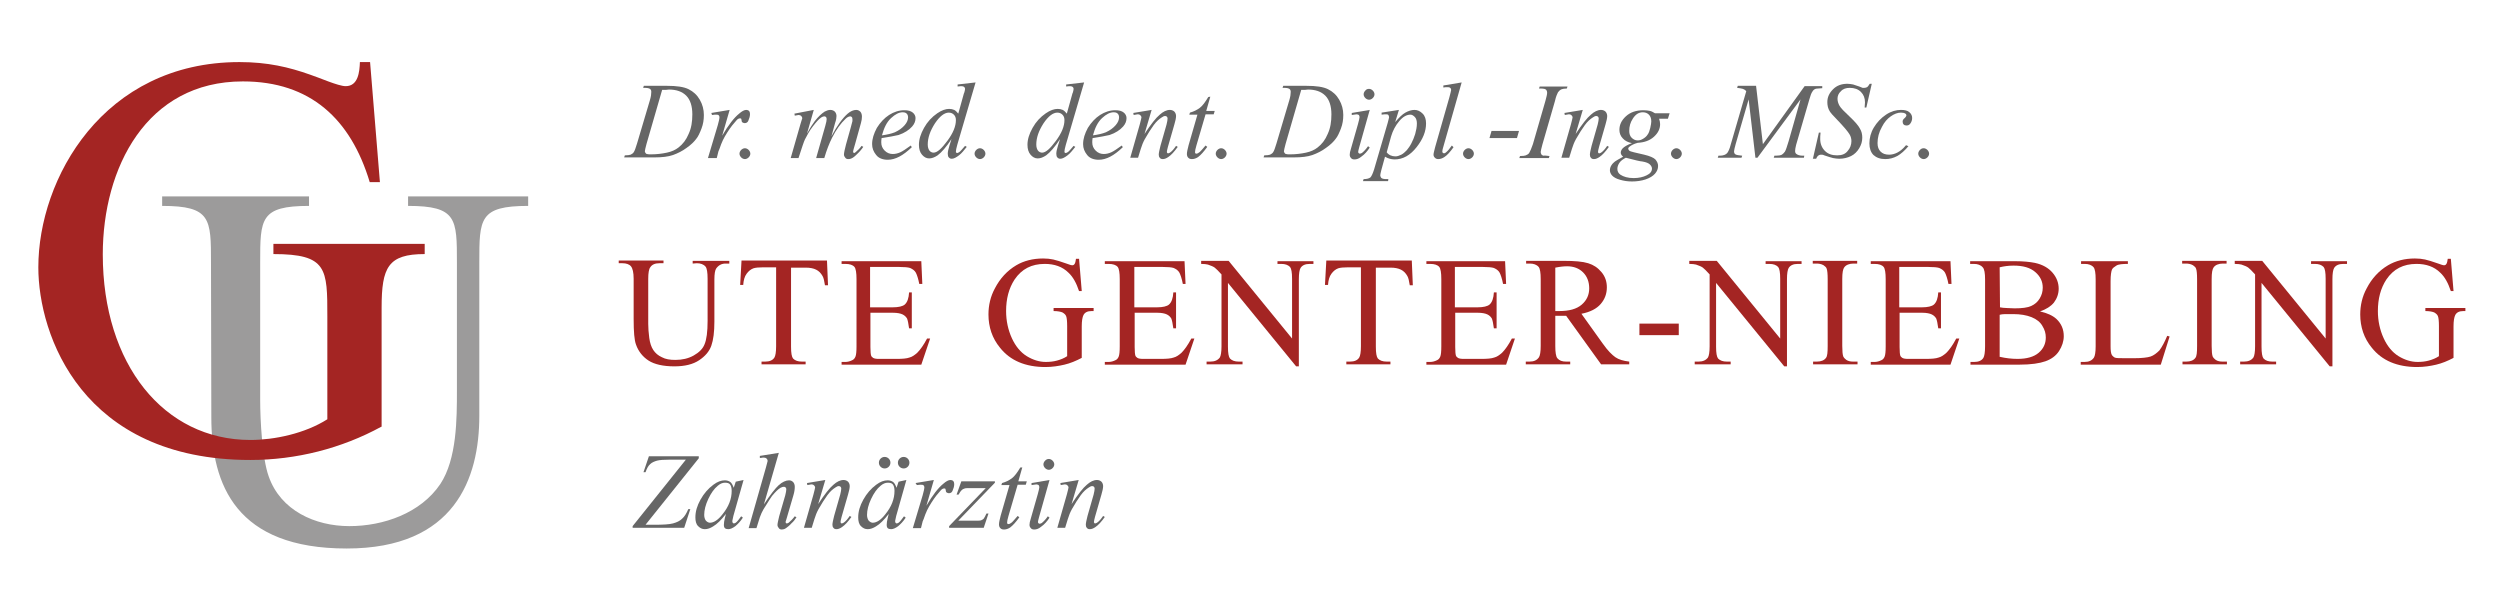 <?xml version="1.0" encoding="utf-8"?>
<svg xmlns="http://www.w3.org/2000/svg" id="Ebene_1" style="enable-background:new 0 0 737 180;" version="1.1" viewBox="0 0 737 180" x="0px" y="0px">
<style type="text/css">
	.st0{fill:#9C9B9B;}
	.st1{fill:#A42523;}
	.st2{fill:#666666;}
</style>
<g>
	<path class="st0" d="M62.2,77.4c0-12.9,0-16.7-14.4-16.7v-2.8h43.3v2.8c-14.4,0-14.4,3.8-14.4,16.7v40.5c0,6,0.6,17.2,2.5,22.5&#xA;		c3.5,10.1,13.7,14.7,23.8,14.7c10,0,21-3.8,26.8-12.4c4.9-7.4,4.9-19.3,4.9-27.6V77.4c0-12.9,0-16.7-14.4-16.7v-2.8h35.4v2.8&#xA;		c-14.4,0-14.4,3.8-14.4,16.7v45.2c0,18.4-7.2,39.1-39.1,39.1c-32.5,0-39.9-18.6-39.9-38.7L62.2,77.4L62.2,77.4z"/>
</g>
<g>
	<path class="st1" d="M112.4,125.8c-11.7,6.4-25.1,9.8-38.6,9.8c-49.6,0-62.5-36.8-62.5-56.8c0-26.1,19.1-60.5,59.3-60.5&#xA;		c8.3,0,14.6,1.5,20.8,3.7c2.5,0.8,8.3,3.4,10.5,3.4c3.7,0,4.1-4.2,4.2-7.1h3l2.9,35.4h-3C103.4,35.1,91.5,24,71.6,24&#xA;		c-28.5,0-41.3,25.6-41.3,51c0,32.4,18,54.7,43.5,54.7c7.1,0,16.1-1.9,22.7-6.1V93.4c0-14.2,0-18.5-15.9-18.5v-3h44.6v3&#xA;		c-10.8,0-12.7,3.9-12.7,15.8v35.1H112.4z"/>
</g>
<g>
	<path class="st1" d="M204.2,77.7v-0.8H215v0.8h-1.1c-1.2,0-2.1,0.5-2.8,1.5c-0.3,0.5-0.5,1.5-0.5,3.2v12.4c0,3.1-0.3,5.4-0.9,7.1&#xA;		c-0.6,1.7-1.8,3.1-3.6,4.3c-1.8,1.2-4.2,1.8-7.3,1.8c-3.3,0-5.9-0.6-7.6-1.7s-3-2.7-3.7-4.7c-0.5-1.3-0.7-3.8-0.7-7.5V82.2&#xA;		c0-1.9-0.3-3.1-0.8-3.7c-0.5-0.6-1.4-0.9-2.5-0.9h-1.1v-0.8h13.2v0.8h-1.2c-1.3,0-2.2,0.4-2.7,1.2c-0.4,0.5-0.6,1.7-0.6,3.4v13.3&#xA;		c0,1.2,0.1,2.5,0.3,4.1c0.2,1.5,0.6,2.7,1.2,3.6c0.6,0.9,1.4,1.6,2.5,2.1c1.1,0.6,2.4,0.8,4,0.8c2,0,3.8-0.4,5.4-1.3&#xA;		c1.6-0.9,2.7-2,3.2-3.3c0.6-1.4,0.9-3.7,0.9-6.9V82.2c0-1.9-0.2-3.1-0.6-3.6c-0.6-0.7-1.5-1-2.6-1L204.2,77.7L204.2,77.7z"/>
	<path class="st1" d="M243.8,76.9l0.3,7.2h-0.9c-0.2-1.3-0.4-2.2-0.7-2.7c-0.5-0.9-1.1-1.5-1.9-1.9c-0.8-0.4-1.8-0.6-3.1-0.6h-4.3&#xA;		v23.3c0,1.9,0.2,3,0.6,3.5c0.6,0.6,1.4,0.9,2.6,0.9h1.1v0.8h-13v-0.8h1.1c1.3,0,2.2-0.4,2.7-1.2c0.3-0.5,0.5-1.6,0.5-3.3V78.8h-3.7&#xA;		c-1.4,0-2.4,0.1-3,0.3c-0.8,0.3-1.4,0.8-2,1.6s-0.9,1.9-1,3.3h-0.9l0.4-7.2h25.2V76.9z"/>
	<path class="st1" d="M256.5,78.5v12.1h6.7c1.7,0,2.9-0.3,3.5-0.8c0.8-0.7,1.2-1.9,1.3-3.6h0.8v10.6H268c-0.2-1.5-0.4-2.4-0.6-2.9&#xA;		c-0.3-0.5-0.7-0.9-1.3-1.2c-0.6-0.3-1.6-0.5-2.8-0.5h-6.7v10.1c0,1.4,0.1,2.2,0.2,2.5s0.3,0.5,0.6,0.7c0.3,0.2,0.9,0.3,1.7,0.3h5.2&#xA;		c1.7,0,3-0.1,3.8-0.4c0.8-0.2,1.5-0.7,2.3-1.4c0.9-0.9,1.9-2.3,2.9-4.2h0.9l-2.6,7.7h-23.5v-0.8h1.1c0.7,0,1.4-0.2,2-0.5&#xA;		c0.5-0.2,0.8-0.6,1-1.1s0.3-1.5,0.3-3V82.3c0-1.9-0.2-3.1-0.6-3.6c-0.5-0.6-1.4-0.9-2.7-0.9h-1.1V77h23.5l0.3,6.7H271&#xA;		c-0.3-1.6-0.7-2.7-1-3.3c-0.3-0.6-1-1.1-1.7-1.4c-0.6-0.2-1.7-0.3-3.2-0.3h-8.6V78.5z"/>
	<path class="st1" d="M318.1,76.2l0.8,9.6h-0.8c-0.8-2.4-1.8-4.2-3.1-5.4c-1.8-1.8-4.2-2.6-7-2.6c-3.9,0-6.8,1.5-8.9,4.6&#xA;		c-1.7,2.6-2.5,5.7-2.5,9.3c0,2.9,0.6,5.6,1.7,8s2.6,4.2,4.4,5.3c1.8,1.1,3.7,1.7,5.6,1.7c1.1,0,2.2-0.1,3.3-0.4s2.1-0.7,3-1.3v-8.8&#xA;		c0-1.5-0.1-2.5-0.3-3c-0.2-0.5-0.6-0.8-1.1-1.1c-0.5-0.2-1.3-0.4-2.6-0.4v-0.9h11.8v0.9h-0.6c-1.2,0-2,0.4-2.4,1.2&#xA;		c-0.3,0.6-0.5,1.7-0.5,3.3v9.3c-1.7,0.9-3.4,1.6-5.1,2s-3.6,0.7-5.6,0.7c-5.9,0-10.4-1.9-13.4-5.7c-2.3-2.8-3.4-6.1-3.4-9.8&#xA;		c0-2.7,0.6-5.3,1.9-7.7c1.5-2.9,3.6-5.2,6.3-6.8c2.2-1.3,4.9-2,7.9-2c1.1,0,2.1,0.1,3,0.3s2.2,0.6,3.9,1.2c0.8,0.3,1.4,0.5,1.7,0.5&#xA;		c0.3,0,0.5-0.1,0.7-0.4c0.2-0.3,0.3-0.8,0.4-1.5h0.9V76.2z"/>
	<path class="st1" d="M334.4,78.5v12.1h6.7c1.7,0,2.9-0.3,3.5-0.8c0.8-0.7,1.2-1.9,1.3-3.6h0.8v10.6h-0.8c-0.2-1.5-0.4-2.4-0.6-2.9&#xA;		c-0.3-0.5-0.7-0.9-1.3-1.2c-0.6-0.3-1.6-0.5-2.8-0.5h-6.7v10.1c0,1.4,0.1,2.2,0.2,2.5s0.3,0.5,0.6,0.7c0.3,0.2,0.9,0.3,1.7,0.3h5.2&#xA;		c1.7,0,3-0.1,3.8-0.4c0.8-0.2,1.5-0.7,2.3-1.4c0.9-0.9,1.9-2.3,2.9-4.2h0.9l-2.6,7.7h-23.8v-0.8h1.1c0.7,0,1.4-0.2,2-0.5&#xA;		c0.5-0.2,0.8-0.6,1-1.1s0.3-1.5,0.3-3V82.3c0-1.9-0.2-3.1-0.6-3.6c-0.5-0.6-1.4-0.9-2.7-0.9h-1.1V77h23.5l0.3,6.7h-0.8&#xA;		c-0.3-1.6-0.7-2.7-1-3.3s-1-1.1-1.7-1.4c-0.6-0.2-1.7-0.3-3.2-0.3h-8.4V78.5z"/>
	<path class="st1" d="M353.9,76.9h8.3l18.7,22.9V82.2c0-1.9-0.2-3-0.6-3.5c-0.6-0.6-1.4-0.9-2.6-0.9h-1.1V77h10.6v0.8h-1.1&#xA;		c-1.3,0-2.2,0.4-2.7,1.2c-0.3,0.5-0.5,1.6-0.5,3.3V108h-0.8L362,83.4v18.8c0,1.9,0.2,3,0.6,3.5c0.6,0.6,1.4,0.9,2.6,0.9h1.1v0.8&#xA;		h-10.6v-0.8h1.1c1.3,0,2.2-0.4,2.8-1.2c0.3-0.5,0.5-1.6,0.5-3.3V80.9c-0.9-1-1.6-1.7-2-2s-1.1-0.6-2-0.9c-0.4-0.1-1.1-0.2-2-0.2&#xA;		v-0.9H353.9z"/>
	<path class="st1" d="M416.2,76.9l0.3,7.2h-0.9c-0.2-1.3-0.4-2.2-0.7-2.7c-0.5-0.9-1.1-1.5-1.9-1.9s-1.8-0.6-3.1-0.6h-4.3v23.3&#xA;		c0,1.9,0.2,3,0.6,3.5c0.6,0.6,1.4,0.9,2.6,0.9h1.1v0.8h-13v-0.8h1.1c1.3,0,2.2-0.4,2.7-1.2c0.3-0.5,0.5-1.6,0.5-3.3V78.8h-3.7&#xA;		c-1.4,0-2.4,0.1-3,0.3c-0.8,0.3-1.4,0.8-2,1.6s-0.9,1.9-1,3.3h-0.9l0.4-7.2h25.2V76.9z"/>
	<path class="st1" d="M428.9,78.5v12.1h6.7c1.7,0,2.9-0.3,3.5-0.8c0.8-0.7,1.2-1.9,1.3-3.6h0.8v10.6h-0.8c-0.2-1.5-0.4-2.4-0.6-2.9&#xA;		c-0.3-0.5-0.7-0.9-1.3-1.2c-0.6-0.3-1.6-0.5-2.8-0.5H429v10.1c0,1.4,0.1,2.2,0.2,2.5s0.3,0.5,0.6,0.7c0.3,0.2,0.9,0.3,1.7,0.3h5.2&#xA;		c1.7,0,3-0.1,3.8-0.4c0.8-0.2,1.5-0.7,2.3-1.4c0.9-0.9,1.9-2.3,2.9-4.2h0.9l-2.6,7.7h-23.5v-0.8h1.1c0.7,0,1.4-0.2,2-0.5&#xA;		c0.5-0.2,0.8-0.6,1-1.1s0.3-1.5,0.3-3V82.3c0-1.9-0.2-3.1-0.6-3.6c-0.5-0.6-1.4-0.9-2.7-0.9h-1.1V77h23.2l0.3,6.7h-0.9&#xA;		c-0.3-1.6-0.7-2.7-1-3.3s-1-1.1-1.7-1.4c-0.6-0.2-1.7-0.3-3.2-0.3h-8.3V78.5z"/>
	<path class="st1" d="M480.2,107.4H472l-10.3-14.3c-0.8,0-1.4,0-1.9,0c-0.2,0-0.4,0-0.6,0s-0.5,0-0.7,0v8.9c0,1.9,0.2,3.1,0.6,3.6&#xA;		c0.6,0.7,1.4,1,2.6,1h1.2v0.8h-13.1v-0.8h1.1c1.3,0,2.2-0.4,2.8-1.3c0.3-0.5,0.5-1.6,0.5-3.3V82.3c0-1.9-0.2-3.1-0.6-3.6&#xA;		c-0.6-0.7-1.5-1-2.6-1h-1.1v-0.8H461c3.2,0,5.6,0.2,7.2,0.7s2.8,1.3,3.9,2.6s1.6,2.8,1.6,4.5c0,1.9-0.6,3.5-1.8,4.9&#xA;		c-1.2,1.4-3.1,2.4-5.7,2.9l6.3,8.8c1.4,2,2.7,3.3,3.7,4s2.4,1.1,4.1,1.3v0.8H480.2z M458.5,91.7c0.3,0,0.5,0,0.7,0s0.4,0,0.5,0&#xA;		c2.9,0,5.1-0.6,6.6-1.9s2.2-2.9,2.2-4.8s-0.6-3.5-1.8-4.7c-1.2-1.2-2.8-1.8-4.7-1.8c-0.9,0-2,0.1-3.5,0.4L458.5,91.7L458.5,91.7z"/>
	<path class="st1" d="M483.3,95.4h11.6v3.4h-11.6V95.4z"/>
	<path class="st1" d="M497.8,76.9h8.3l18.7,22.9V82.2c0-1.9-0.2-3-0.6-3.5c-0.6-0.6-1.4-0.9-2.6-0.9h-1.1V77h10.6v0.8H530&#xA;		c-1.3,0-2.2,0.4-2.7,1.2c-0.3,0.5-0.5,1.6-0.5,3.3V108H526l-20.1-24.6v18.8c0,1.9,0.2,3,0.6,3.5c0.6,0.6,1.4,0.9,2.6,0.9h1.1v0.8&#xA;		h-10.6v-0.8h1.1c1.3,0,2.2-0.4,2.8-1.2c0.3-0.5,0.5-1.6,0.5-3.3V80.9c-0.9-1-1.6-1.7-2-2s-1.1-0.6-2-0.9c-0.4-0.1-1.1-0.2-2-0.2&#xA;		v-0.9H497.8z"/>
	<path class="st1" d="M547.6,106.6v0.8h-13.1v-0.8h1.1c1.3,0,2.2-0.4,2.7-1.1c0.4-0.5,0.5-1.6,0.5-3.5V82.3c0-1.5-0.1-2.6-0.3-3.1&#xA;		c-0.1-0.4-0.5-0.7-0.9-1c-0.7-0.4-1.4-0.5-2.1-0.5h-1.1v-0.8h13.1v0.8h-1.1c-1.2,0-2.2,0.4-2.7,1.1c-0.4,0.5-0.6,1.6-0.6,3.5V102&#xA;		c0,1.5,0.1,2.6,0.3,3.1c0.2,0.4,0.5,0.7,0.9,1c0.6,0.4,1.3,0.5,2,0.5H547.6z"/>
	<path class="st1" d="M559.9,78.5v12.1h6.7c1.7,0,2.9-0.3,3.5-0.8c0.8-0.7,1.2-1.9,1.3-3.6h0.8v10.6h-0.8c-0.2-1.5-0.4-2.4-0.6-2.9&#xA;		c-0.3-0.5-0.7-0.9-1.3-1.2c-0.6-0.3-1.6-0.5-2.8-0.5H560v10.1c0,1.4,0.1,2.2,0.2,2.5c0.1,0.3,0.3,0.5,0.6,0.7s0.9,0.3,1.7,0.3h5.2&#xA;		c1.7,0,3-0.1,3.8-0.4c0.8-0.2,1.5-0.7,2.3-1.4c0.9-0.9,1.9-2.3,2.9-4.2h0.9l-2.6,7.7h-23.5v-0.8h1.1c0.7,0,1.4-0.2,2-0.5&#xA;		c0.5-0.2,0.8-0.6,1-1.1s0.3-1.5,0.3-3V82.3c0-1.9-0.2-3.1-0.6-3.6c-0.5-0.6-1.4-0.9-2.7-0.9h-1.1V77H575l0.3,6.7h-0.9&#xA;		c-0.3-1.6-0.7-2.7-1-3.3s-1-1.1-1.7-1.4c-0.6-0.2-1.7-0.3-3.2-0.3h-8.6V78.5z"/>
	<path class="st1" d="M601.4,91.8c2.1,0.5,3.7,1.2,4.8,2.2c1.5,1.4,2.2,3.1,2.2,5.1c0,1.5-0.5,3-1.4,4.4s-2.3,2.4-4,3s-4.2,1-7.7,1&#xA;		h-14.4v-0.8h1.1c1.3,0,2.2-0.4,2.7-1.2c0.3-0.5,0.5-1.6,0.5-3.4V82.4c0-1.9-0.2-3.1-0.7-3.6c-0.6-0.7-1.5-1-2.6-1h-1.1V77H594&#xA;		c2.5,0,4.4,0.2,5.9,0.5c2.3,0.5,4,1.5,5.2,2.9s1.8,3,1.8,4.7c0,1.5-0.5,2.9-1.4,4.1C604.6,90.3,603.2,91.2,601.4,91.8z M589.6,90.6&#xA;		c0.6,0.1,1.2,0.2,1.9,0.2s1.5,0.1,2.4,0.1c2.2,0,3.8-0.2,4.9-0.7s1.9-1.2,2.5-2.2s0.9-2,0.9-3.2c0-1.8-0.7-3.3-2.2-4.6&#xA;		s-3.6-1.9-6.4-1.9c-1.5,0-2.9,0.2-4.1,0.5L589.6,90.6L589.6,90.6z M589.6,105.2c1.7,0.4,3.5,0.6,5.2,0.6c2.7,0,4.8-0.6,6.2-1.8&#xA;		c1.4-1.2,2.1-2.7,2.1-4.5c0-1.2-0.3-2.3-1-3.4c-0.6-1.1-1.7-2-3.2-2.6s-3.3-0.9-5.4-0.9c-0.9,0-1.7,0-2.4,0s-1.2,0.1-1.6,0.2v12.4&#xA;		H589.6z"/>
	<path class="st1" d="M638.9,99l0.7,0.2l-2.6,8.3h-23.6v-0.8h1.1c1.3,0,2.2-0.4,2.8-1.3c0.3-0.5,0.5-1.6,0.5-3.3V82.4&#xA;		c0-1.9-0.2-3.1-0.6-3.6c-0.6-0.7-1.5-1-2.6-1h-1.1V77h13.8v0.8c-1.6,0-2.8,0.1-3.4,0.5s-1.1,0.7-1.3,1.2s-0.4,1.6-0.4,3.4v19.2&#xA;		c0,1.2,0.1,2.1,0.4,2.6c0.2,0.3,0.5,0.5,0.8,0.7c0.4,0.2,1.5,0.2,3.5,0.2h2.2c2.3,0,4-0.2,4.9-0.5s1.8-1,2.6-1.8&#xA;		C637.4,102.2,638.1,100.9,638.9,99z"/>
	<path class="st1" d="M656.5,106.6v0.8h-13.1v-0.8h1.1c1.3,0,2.2-0.4,2.7-1.1c0.4-0.5,0.5-1.6,0.5-3.5V82.3c0-1.5-0.1-2.6-0.3-3.1&#xA;		c-0.1-0.4-0.5-0.7-0.9-1c-0.7-0.4-1.4-0.5-2.1-0.5h-1.1v-0.8h13.1v0.8h-1.1c-1.2,0-2.2,0.4-2.7,1.1c-0.4,0.5-0.6,1.6-0.6,3.5V102&#xA;		c0,1.5,0.1,2.6,0.3,3.1c0.2,0.4,0.5,0.7,0.9,1c0.6,0.4,1.3,0.5,2,0.5H656.5z"/>
	<path class="st1" d="M658.6,76.9h8.3l18.7,22.9V82.2c0-1.9-0.2-3-0.6-3.5c-0.6-0.6-1.4-0.9-2.6-0.9h-1.1V77h10.6v0.8h-1.1&#xA;		c-1.3,0-2.2,0.4-2.7,1.2c-0.3,0.5-0.5,1.6-0.5,3.3V108h-0.8l-20.1-24.6v18.8c0,1.9,0.2,3,0.6,3.5c0.6,0.6,1.4,0.9,2.6,0.9h1.1v0.8&#xA;		h-10.6v-0.8h1.1c1.3,0,2.2-0.4,2.8-1.2c0.3-0.5,0.5-1.6,0.5-3.3V80.9c-0.9-1-1.6-1.7-2-2s-1.1-0.6-2-0.9c-0.4-0.1-1.1-0.2-2-0.2&#xA;		v-0.9H658.6z"/>
	<path class="st1" d="M722.5,76.2l0.8,9.6h-0.8c-0.8-2.4-1.8-4.2-3.1-5.4c-1.8-1.8-4.2-2.6-7-2.6c-3.9,0-6.8,1.5-8.9,4.6&#xA;		c-1.7,2.6-2.5,5.7-2.5,9.3c0,2.9,0.6,5.6,1.7,8c1.1,2.4,2.6,4.2,4.4,5.3c1.8,1.1,3.7,1.7,5.6,1.7c1.1,0,2.2-0.1,3.3-0.4&#xA;		s2.1-0.7,3-1.3v-8.8c0-1.5-0.1-2.5-0.3-3s-0.6-0.8-1.1-1.1c-0.5-0.2-1.3-0.4-2.6-0.4v-0.9h11.8v0.9h-0.6c-1.2,0-2,0.4-2.4,1.2&#xA;		c-0.3,0.6-0.5,1.7-0.5,3.3v9.3c-1.7,0.9-3.4,1.6-5.1,2s-3.6,0.7-5.6,0.7c-5.9,0-10.4-1.9-13.4-5.7c-2.3-2.8-3.4-6.1-3.4-9.8&#xA;		c0-2.7,0.6-5.3,1.9-7.7c1.5-2.9,3.6-5.2,6.3-6.8c2.2-1.3,4.9-2,7.9-2c1.1,0,2.1,0.1,3,0.3s2.2,0.6,3.9,1.2c0.8,0.3,1.4,0.5,1.7,0.5&#xA;		s0.5-0.1,0.7-0.4c0.2-0.3,0.3-0.8,0.4-1.5h0.9V76.2z"/>
</g>
<g>
	<path class="st2" d="M189.6,25.9l0.2-0.6h6.8c2.9,0,5,0.3,6.4,1s2.5,1.7,3.3,3.1c0.8,1.4,1.2,2.9,1.2,4.5c0,1.4-0.2,2.7-0.7,4&#xA;		s-1,2.4-1.6,3.1c-0.6,0.8-1.5,1.7-2.8,2.6c-1.2,0.9-2.6,1.6-4,2.1s-3.3,0.7-5.4,0.7h-9l0.2-0.6c0.8,0,1.4-0.1,1.7-0.2&#xA;		c0.4-0.2,0.7-0.4,0.9-0.7c0.3-0.4,0.6-1.3,1-2.6l3.8-12.8c0.3-1,0.4-1.8,0.4-2.4c0-0.4-0.1-0.7-0.4-0.9c-0.3-0.2-0.8-0.3-1.6-0.3&#xA;		L189.6,25.9L189.6,25.9z M195.2,26.5l-4.6,15.9c-0.3,1.2-0.5,1.9-0.5,2.2c0,0.2,0.1,0.3,0.2,0.5s0.3,0.3,0.4,0.3&#xA;		c0.3,0.1,0.7,0.1,1.3,0.1c1.6,0,3.2-0.2,4.6-0.5c1.4-0.3,2.5-0.8,3.4-1.5c1.3-1,2.3-2.3,3-4c0.8-1.7,1.1-3.6,1.1-5.8&#xA;		c0-2.4-0.6-4.3-1.8-5.5s-2.9-1.8-5.1-1.8C196.8,26.5,196.1,26.5,195.2,26.5z"/>
	<path class="st2" d="M209.7,33.3l5.4-0.9l-2.2,7.6c1.8-3.1,3.5-5.3,5-6.5c0.8-0.7,1.5-1.1,2.1-1.1c0.3,0,0.6,0.1,0.8,0.3&#xA;		s0.3,0.5,0.3,0.9c0,0.7-0.2,1.3-0.5,2c-0.2,0.5-0.6,0.7-1.1,0.7c-0.2,0-0.4-0.1-0.6-0.2s-0.3-0.4-0.3-0.7c0-0.2-0.1-0.3-0.1-0.4&#xA;		c-0.1-0.1-0.2-0.1-0.3-0.1c-0.2,0-0.3,0-0.5,0.1c-0.3,0.1-0.7,0.6-1.2,1.2c-0.9,1-1.8,2.3-2.8,4c-0.4,0.7-0.8,1.5-1.1,2.3&#xA;		c-0.4,1.2-0.7,1.9-0.8,2.1l-0.5,2h-2.6l2.9-9.7c0.3-1.1,0.5-1.9,0.5-2.4c0-0.2-0.1-0.3-0.2-0.5c-0.2-0.2-0.5-0.2-0.8-0.2&#xA;		c-0.2,0-0.6,0-1.2,0.1L209.7,33.3z"/>
	<path class="st2" d="M219.6,43.7c0.4,0,0.8,0.2,1.1,0.5s0.5,0.7,0.5,1.1s-0.2,0.8-0.5,1.1s-0.7,0.5-1.1,0.5s-0.8-0.2-1.1-0.5&#xA;		s-0.5-0.7-0.5-1.1s0.2-0.8,0.5-1.1C218.8,43.9,219.2,43.7,219.6,43.7z"/>
	<path class="st2" d="M239.9,32.4l-2,7c0.9-1.7,1.7-2.9,2.3-3.7c1-1.3,2-2.2,2.9-2.8c0.6-0.3,1.1-0.5,1.7-0.5c0.5,0,1,0.2,1.3,0.5&#xA;		s0.5,0.8,0.5,1.3s-0.1,1.2-0.4,2l-1.1,4c1.7-3.2,3.3-5.4,4.8-6.7c0.8-0.7,1.7-1.1,2.5-1.1c0.5,0,0.9,0.2,1.2,0.5&#xA;		c0.3,0.3,0.5,0.8,0.5,1.5c0,0.6-0.1,1.2-0.3,1.9l-1.7,6.1c-0.4,1.3-0.6,2.1-0.6,2.2c0,0.1,0,0.3,0.1,0.4c0.1,0.1,0.1,0.1,0.2,0.1&#xA;		s0.3-0.1,0.5-0.3c0.6-0.5,1.2-1.1,1.7-1.8l0.5,0.3c-0.3,0.4-0.7,1-1.4,1.7c-0.7,0.7-1.2,1.2-1.7,1.5s-0.9,0.4-1.3,0.4&#xA;		s-0.7-0.1-0.9-0.4c-0.2-0.2-0.4-0.6-0.4-0.9c0-0.5,0.2-1.5,0.6-3l1.4-5c0.3-1.2,0.5-1.8,0.5-1.9c0-0.2,0-0.4,0-0.6&#xA;		c0-0.3-0.1-0.5-0.2-0.6s-0.3-0.2-0.4-0.2c-0.4,0-0.9,0.2-1.4,0.7c-1.4,1.3-2.8,3.2-4,5.6c-0.8,1.6-1.6,3.6-2.3,6h-2.4l2.7-9.5&#xA;		c0.3-1,0.4-1.7,0.4-2s-0.1-0.5-0.2-0.6c-0.1-0.1-0.3-0.2-0.4-0.2c-0.3,0-0.7,0.1-1.1,0.4c-0.6,0.4-1.4,1.3-2.4,2.6&#xA;		s-1.7,2.6-2.3,3.8c-0.3,0.6-0.9,2.4-1.9,5.5h-2.3l2.9-10.1l0.4-1.3c0.1-0.2,0.1-0.3,0.1-0.4c0-0.2-0.1-0.4-0.3-0.6&#xA;		c-0.2-0.2-0.5-0.3-0.8-0.3c-0.1,0-0.5,0.1-1.1,0.2l-0.1-0.6L239.9,32.4z"/>
	<path class="st2" d="M259.9,40.7c-0.1,0.5-0.1,1-0.1,1.3c0,0.9,0.3,1.7,1,2.4s1.5,1,2.4,1c0.8,0,1.5-0.2,2.2-0.5s1.7-1,3.1-2&#xA;		l0.3,0.5c-2.5,2.4-4.8,3.7-7.1,3.7c-1.5,0-2.7-0.5-3.4-1.4c-0.8-1-1.2-2-1.2-3.2c0-1.6,0.5-3.1,1.4-4.8c1-1.6,2.2-2.9,3.6-3.8&#xA;		c1.4-0.9,2.9-1.4,4.5-1.4c1.1,0,1.9,0.2,2.5,0.7c0.5,0.4,0.8,1,0.8,1.6c0,0.9-0.3,1.7-1,2.5c-0.9,1-2.2,1.9-4,2.5&#xA;		C263.6,40.1,262,40.4,259.9,40.7z M260,39.9c1.5-0.2,2.8-0.5,3.8-0.9c1.3-0.6,2.2-1.3,2.9-2.1s1-1.6,1-2.3c0-0.4-0.1-0.8-0.4-1.1&#xA;		s-0.7-0.4-1.2-0.4c-1.1,0-2.2,0.6-3.4,1.7C261.4,36,260.6,37.7,260,39.9z"/>
	<path class="st2" d="M287.6,24.3l-5.4,18.4c-0.3,1-0.4,1.7-0.4,2c0,0.1,0,0.2,0.1,0.3s0.2,0.1,0.3,0.1c0.1,0,0.3-0.1,0.5-0.2&#xA;		c0.4-0.2,0.9-0.9,1.8-1.9l0.5,0.3c-0.8,1-1.5,1.9-2.3,2.5s-1.5,1-2.1,1c-0.4,0-0.6-0.1-0.9-0.4c-0.2-0.2-0.3-0.6-0.3-1.1&#xA;		c0-0.6,0.2-1.4,0.5-2.4l0.6-1.9c-1.5,2.3-2.9,3.9-4.1,4.8c-0.9,0.6-1.7,0.9-2.5,0.9s-1.5-0.4-2.1-1.1c-0.6-0.7-0.9-1.7-0.9-2.9&#xA;		c0-1.6,0.5-3.2,1.5-5s2.3-3.2,3.9-4.3c1.3-0.9,2.5-1.3,3.5-1.3c0.6,0,1,0.1,1.5,0.3c0.4,0.2,0.8,0.6,1.2,1.1l1.5-5.4&#xA;		c0.1-0.4,0.2-0.7,0.3-0.9c0.1-0.4,0.2-0.8,0.2-1s-0.1-0.4-0.2-0.5c-0.2-0.2-0.5-0.3-0.8-0.3c-0.2,0-0.6,0-1.2,0.1v-0.6L287.6,24.3z&#xA;		 M281.8,35.4c0-0.7-0.2-1.2-0.6-1.6c-0.4-0.4-0.9-0.6-1.5-0.6c-1.3,0-2.7,1.1-4.1,3.2c-1.4,2.2-2.1,4.2-2.1,6.2&#xA;		c0,0.8,0.2,1.4,0.5,1.8c0.3,0.4,0.8,0.6,1.2,0.6c1.1,0,2.4-1.2,4.1-3.5C281,39.2,281.8,37.2,281.8,35.4z"/>
	<path class="st2" d="M288.9,43.7c0.4,0,0.8,0.2,1.1,0.5c0.3,0.3,0.5,0.7,0.5,1.1s-0.2,0.8-0.5,1.1s-0.7,0.5-1.1,0.5&#xA;		s-0.8-0.2-1.1-0.5c-0.3-0.3-0.5-0.7-0.5-1.1s0.2-0.8,0.5-1.1S288.5,43.7,288.9,43.7z"/>
	<path class="st2" d="M319.6,24.3l-5.4,18.4c-0.3,1-0.4,1.7-0.4,2c0,0.1,0,0.2,0.1,0.3s0.2,0.1,0.3,0.1c0.1,0,0.3-0.1,0.5-0.2&#xA;		c0.4-0.2,0.9-0.9,1.8-1.9l0.5,0.3c-0.8,1-1.5,1.9-2.3,2.5s-1.5,1-2.1,1c-0.4,0-0.6-0.1-0.9-0.4c-0.2-0.2-0.3-0.6-0.3-1.1&#xA;		c0-0.6,0.2-1.4,0.5-2.4l0.6-1.9c-1.5,2.3-2.9,3.9-4.1,4.8c-0.9,0.6-1.7,0.9-2.5,0.9s-1.5-0.4-2.1-1.1c-0.6-0.7-0.9-1.7-0.9-2.9&#xA;		c0-1.6,0.5-3.2,1.5-5s2.3-3.2,3.9-4.3c1.3-0.9,2.5-1.3,3.5-1.3c0.6,0,1,0.1,1.5,0.3c0.4,0.2,0.8,0.6,1.2,1.1l1.5-5.4&#xA;		c0.1-0.4,0.2-0.7,0.3-0.9c0.1-0.4,0.2-0.8,0.2-1s-0.1-0.4-0.2-0.5c-0.2-0.2-0.5-0.3-0.8-0.3c-0.2,0-0.6,0-1.2,0.1v-0.6L319.6,24.3z&#xA;		 M313.8,35.4c0-0.7-0.2-1.2-0.6-1.6c-0.4-0.4-0.9-0.6-1.5-0.6c-1.3,0-2.7,1.1-4.1,3.2c-1.4,2.2-2.1,4.2-2.1,6.2&#xA;		c0,0.8,0.2,1.4,0.5,1.8c0.3,0.4,0.8,0.6,1.2,0.6c1.1,0,2.4-1.2,4.1-3.5C313,39.2,313.8,37.2,313.8,35.4z"/>
	<path class="st2" d="M322.1,40.7c-0.1,0.5-0.1,1-0.1,1.3c0,0.9,0.3,1.7,1,2.4s1.5,1,2.4,1c0.8,0,1.5-0.2,2.2-0.5s1.7-1,3.1-2&#xA;		l0.3,0.5c-2.5,2.4-4.8,3.7-7.1,3.7c-1.5,0-2.7-0.5-3.4-1.4c-0.8-1-1.2-2-1.2-3.2c0-1.6,0.5-3.1,1.4-4.8c1-1.6,2.2-2.9,3.6-3.8&#xA;		c1.4-0.9,2.9-1.4,4.5-1.4c1.1,0,1.9,0.2,2.5,0.7c0.5,0.4,0.8,1,0.8,1.6c0,0.9-0.3,1.7-1,2.5c-0.9,1-2.2,1.9-4,2.5&#xA;		C325.8,40.1,324.2,40.4,322.1,40.7z M322.2,39.9c1.5-0.2,2.8-0.5,3.8-0.9c1.3-0.6,2.2-1.3,2.9-2.1s1-1.6,1-2.3&#xA;		c0-0.4-0.1-0.8-0.4-1.1s-0.7-0.4-1.2-0.4c-1.1,0-2.2,0.6-3.4,1.7C323.6,36,322.8,37.7,322.2,39.9z"/>
	<path class="st2" d="M339.5,32.4l-2.1,7.1c1.9-2.9,3.4-4.8,4.5-5.7c1-0.9,2-1.4,3-1.4c0.5,0,1,0.2,1.3,0.5s0.5,0.8,0.5,1.3&#xA;		c0,0.6-0.2,1.5-0.5,2.5l-1.9,6.6c-0.2,0.8-0.3,1.2-0.3,1.4c0,0.1,0,0.3,0.1,0.4c0.1,0.1,0.2,0.1,0.3,0.1c0.1,0,0.3-0.1,0.5-0.2&#xA;		c0.6-0.4,1.2-1.1,1.8-2l0.5,0.3c-1,1.4-1.9,2.4-2.8,3c-0.6,0.4-1.1,0.6-1.6,0.6c-0.4,0-0.7-0.1-0.9-0.4c-0.2-0.2-0.3-0.5-0.3-0.9&#xA;		c0-0.5,0.2-1.4,0.5-2.6l1.8-6.3c0.2-0.8,0.3-1.4,0.3-1.8c0-0.2-0.1-0.4-0.2-0.5s-0.3-0.2-0.5-0.2c-0.3,0-0.6,0.1-1,0.4&#xA;		c-0.8,0.5-1.6,1.2-2.4,2.3s-1.7,2.5-2.6,4.1c-0.5,0.9-0.9,1.9-1.2,2.9l-0.8,2.6h-2.3l2.8-9.8c0.3-1.2,0.5-1.9,0.5-2.1&#xA;		c0-0.2-0.1-0.4-0.3-0.6c-0.2-0.2-0.4-0.3-0.7-0.3c-0.1,0-0.3,0-0.7,0.1l-0.6,0.1l-0.1-0.6L339.5,32.4z"/>
	<path class="st2" d="M356.8,28.5l-1.2,4.2h2.5l-0.3,1h-2.4l-2.7,9.2c-0.3,1-0.4,1.6-0.4,1.9c0,0.2,0,0.3,0.1,0.4&#xA;		c0.1,0.1,0.2,0.1,0.3,0.1c0.3,0,0.6-0.2,1-0.5c0.2-0.2,0.8-0.8,1.7-1.9l0.5,0.4c-1,1.4-1.9,2.4-2.7,3c-0.6,0.4-1.2,0.6-1.8,0.6&#xA;		c-0.5,0-0.8-0.1-1.1-0.4c-0.3-0.3-0.4-0.7-0.4-1.1c0-0.6,0.2-1.4,0.5-2.6l2.6-9h-2.4l0.2-0.6c1.1-0.3,2.1-0.8,2.9-1.4&#xA;		c0.8-0.6,1.6-1.7,2.5-3.2L356.8,28.5L356.8,28.5z"/>
	<path class="st2" d="M360,43.7c0.4,0,0.8,0.2,1.1,0.5c0.3,0.3,0.5,0.7,0.5,1.1s-0.2,0.8-0.5,1.1s-0.7,0.5-1.1,0.5s-0.8-0.2-1.1-0.5&#xA;		c-0.3-0.3-0.5-0.7-0.5-1.1s0.2-0.8,0.5-1.1C359.2,43.9,359.6,43.7,360,43.7z"/>
	<path class="st2" d="M378.1,25.9l0.2-0.6h6.8c2.9,0,5,0.3,6.4,1s2.5,1.7,3.3,3.1c0.8,1.4,1.2,2.9,1.2,4.5c0,1.4-0.2,2.7-0.7,4&#xA;		s-1,2.4-1.6,3.1c-0.6,0.8-1.5,1.7-2.8,2.6c-1.2,0.9-2.6,1.6-4,2.1s-3.3,0.7-5.4,0.7h-9l0.2-0.6c0.8,0,1.4-0.1,1.7-0.2&#xA;		c0.4-0.2,0.7-0.4,0.9-0.7c0.3-0.4,0.6-1.3,1-2.6l3.8-12.8c0.3-1,0.4-1.8,0.4-2.4c0-0.4-0.1-0.7-0.4-0.9s-0.8-0.3-1.6-0.3&#xA;		L378.1,25.9L378.1,25.9z M383.6,26.5L379,42.4c-0.3,1.2-0.5,1.9-0.5,2.2c0,0.2,0.1,0.3,0.2,0.5s0.3,0.3,0.4,0.3&#xA;		c0.3,0.1,0.7,0.1,1.3,0.1c1.6,0,3.2-0.2,4.6-0.5s2.5-0.8,3.4-1.5c1.3-1,2.3-2.3,3-4c0.8-1.7,1.1-3.6,1.1-5.8c0-2.4-0.6-4.3-1.8-5.5&#xA;		c-1.2-1.2-2.9-1.8-5.1-1.8C385.2,26.5,384.5,26.5,383.6,26.5z"/>
	<path class="st2" d="M403.8,32.4l-3.1,11c-0.2,0.7-0.3,1.2-0.3,1.3c0,0.2,0,0.3,0.1,0.4c0.1,0.1,0.2,0.2,0.4,0.2&#xA;		c0.2,0,0.3-0.1,0.6-0.2c0.6-0.5,1.2-1.1,1.8-2l0.5,0.4c-0.7,1.1-1.5,2-2.5,2.7c-0.7,0.6-1.4,0.8-2,0.8c-0.4,0-0.8-0.1-1-0.4&#xA;		c-0.3-0.3-0.4-0.6-0.4-1s0.1-1,0.4-1.9l2-7c0.3-1.1,0.5-1.9,0.5-2.2c0-0.2-0.1-0.4-0.2-0.6c-0.2-0.1-0.4-0.2-0.7-0.2&#xA;		c-0.2,0-0.7,0.1-1.4,0.2v-0.6L403.8,32.4z M403.6,26.2c0.4,0,0.8,0.2,1.1,0.5c0.3,0.3,0.5,0.7,0.5,1.1c0,0.4-0.2,0.8-0.5,1.1&#xA;		s-0.7,0.5-1.1,0.5s-0.8-0.2-1.1-0.5c-0.3-0.3-0.5-0.7-0.5-1.1c0-0.4,0.2-0.8,0.5-1.1C402.8,26.3,403.2,26.2,403.6,26.2z"/>
	<path class="st2" d="M412.4,32.4l-1.1,3.6c1.1-1.3,2.1-2.3,3-2.8s1.8-0.8,2.7-0.8c0.9,0,1.7,0.4,2.4,1.1s1,1.7,1,2.9&#xA;		c0,2.3-0.9,4.6-2.8,7s-4,3.6-6.5,3.6c-0.5,0-1-0.1-1.4-0.2c-0.4-0.1-0.9-0.3-1.4-0.6l-1.1,4c-0.2,0.8-0.3,1.3-0.3,1.5&#xA;		s0.1,0.4,0.2,0.6c0.1,0.2,0.3,0.3,0.6,0.4c0.3,0.1,0.8,0.1,1.6,0.1l-0.1,0.6h-7.4l0.2-0.6c1,0,1.6-0.2,2-0.5&#xA;		c0.3-0.3,0.7-1.1,1.1-2.4l4-13.7c0.2-0.9,0.4-1.4,0.4-1.6c0-0.3-0.1-0.5-0.2-0.7c-0.2-0.2-0.4-0.2-0.7-0.2c-0.3,0-0.7,0-1.3,0.1&#xA;		v-0.6L412.4,32.4z M408.8,44.9c0.6,0.8,1.5,1.2,2.6,1.2c0.5,0,1.1-0.2,1.7-0.5s1.1-0.8,1.6-1.3c0.5-0.6,1-1.3,1.4-2.1&#xA;		s0.8-1.7,1.1-2.7c0.3-1.1,0.5-2.1,0.5-3.1c0-0.8-0.2-1.5-0.6-1.9s-0.8-0.7-1.3-0.7c-1.1,0-2.2,0.6-3.3,1.9&#xA;		c-1.1,1.3-1.9,2.8-2.4,4.5L408.8,44.9z"/>
	<path class="st2" d="M430.9,24.3l-5.3,18.6c-0.3,0.9-0.4,1.5-0.4,1.7s0,0.3,0.1,0.4c0.1,0.1,0.2,0.2,0.4,0.2c0.2,0,0.4-0.1,0.6-0.3&#xA;		c0.5-0.4,1.1-1.1,1.7-2l0.5,0.5c-1,1.4-1.9,2.4-2.7,2.9c-0.6,0.4-1.2,0.6-1.8,0.6c-0.4,0-0.7-0.1-1-0.4s-0.4-0.6-0.4-0.9&#xA;		c0-0.4,0.2-1.1,0.5-2.3l4.2-14.7c0.3-1.2,0.5-1.9,0.5-2.1c0-0.2-0.1-0.5-0.3-0.6c-0.2-0.2-0.5-0.2-0.9-0.2c-0.2,0-0.6,0-1.1,0.1&#xA;		v-0.6L430.9,24.3z"/>
	<path class="st2" d="M432.9,43.7c0.4,0,0.8,0.2,1.1,0.5c0.3,0.3,0.5,0.7,0.5,1.1s-0.2,0.8-0.5,1.1s-0.7,0.5-1.1,0.5&#xA;		s-0.8-0.2-1.1-0.5c-0.3-0.3-0.5-0.7-0.5-1.1s0.2-0.8,0.5-1.1S432.5,43.7,432.9,43.7z"/>
	<path class="st2" d="M447.8,38.6l-0.6,2.1h-8.1l0.6-2.1H447.8z"/>
	<path class="st2" d="M456.8,46l-0.2,0.6h-8.7l0.2-0.6c0.9,0,1.5-0.1,1.7-0.2c0.5-0.2,0.8-0.4,1-0.7c0.3-0.5,0.7-1.4,1.1-2.6&#xA;		l3.7-12.8c0.3-1.1,0.5-1.9,0.5-2.4c0-0.3-0.1-0.5-0.2-0.7s-0.3-0.3-0.6-0.4c-0.3-0.1-0.8-0.1-1.6-0.1l0.2-0.6h8.2l-0.2,0.6&#xA;		c-0.7,0-1.2,0.1-1.5,0.2c-0.5,0.2-0.8,0.5-1.1,0.9c-0.2,0.4-0.6,1.2-0.9,2.6l-3.7,12.8c-0.3,1.2-0.5,1.9-0.5,2.2s0.1,0.5,0.2,0.7&#xA;		s0.3,0.3,0.6,0.4C455.3,45.8,455.9,45.9,456.8,46z"/>
	<path class="st2" d="M466.6,32.4l-2.1,7.1c1.9-2.9,3.4-4.8,4.5-5.7c1-0.9,2-1.4,3-1.4c0.5,0,1,0.2,1.3,0.5s0.5,0.8,0.5,1.3&#xA;		c0,0.6-0.2,1.5-0.5,2.5l-1.9,6.6c-0.2,0.8-0.3,1.2-0.3,1.4c0,0.1,0,0.3,0.1,0.4c0.1,0.1,0.2,0.1,0.3,0.1c0.1,0,0.3-0.1,0.5-0.2&#xA;		c0.6-0.4,1.2-1.1,1.8-2l0.5,0.3c-1,1.4-1.9,2.4-2.8,3c-0.6,0.4-1.1,0.6-1.6,0.6c-0.4,0-0.7-0.1-0.9-0.4c-0.2-0.2-0.3-0.5-0.3-0.9&#xA;		c0-0.5,0.2-1.4,0.5-2.6l1.8-6.3c0.2-0.8,0.3-1.4,0.3-1.8c0-0.2-0.1-0.4-0.2-0.5s-0.3-0.2-0.5-0.2c-0.3,0-0.6,0.1-1,0.4&#xA;		c-0.8,0.5-1.6,1.2-2.4,2.3s-1.7,2.5-2.6,4.1c-0.5,0.9-0.9,1.9-1.2,2.9l-0.8,2.6h-2.3l2.8-9.8c0.3-1.2,0.5-1.9,0.5-2.1&#xA;		c0-0.2-0.1-0.4-0.3-0.6c-0.2-0.2-0.4-0.3-0.7-0.3c-0.1,0-0.3,0-0.7,0.1l-0.6,0.1l-0.1-0.6L466.6,32.4z"/>
	<path class="st2" d="M492.2,33.4l-0.5,1.6h-2.6c0.2,0.6,0.3,1.1,0.3,1.6c0,1.4-0.6,2.6-1.8,3.7c-1.2,1.1-2.8,1.7-4.8,1.8&#xA;		c-1.1,0.3-1.9,0.7-2.5,1.2c-0.2,0.2-0.3,0.3-0.3,0.5s0.1,0.4,0.3,0.6s0.7,0.3,1.4,0.5l3,0.7c1.7,0.4,2.8,0.9,3.3,1.4&#xA;		c0.5,0.6,0.8,1.2,0.8,1.9c0,0.9-0.3,1.6-0.9,2.3s-1.6,1.3-2.8,1.7c-1.2,0.4-2.6,0.6-4,0.6c-1.3,0-2.5-0.2-3.5-0.5&#xA;		c-1.1-0.3-1.8-0.7-2.3-1.2s-0.7-1.1-0.7-1.6c0-0.4,0.1-0.9,0.4-1.4s0.7-0.9,1.1-1.2c0.3-0.2,1.1-0.7,2.4-1.4&#xA;		c-0.5-0.4-0.7-0.8-0.7-1.2s0.2-0.9,0.6-1.3s1.3-1,2.7-1.5c-1.1-0.2-2.1-0.7-2.7-1.4c-0.7-0.7-1-1.6-1-2.5c0-1.5,0.6-2.8,1.9-4&#xA;		s3-1.8,5.2-1.8c0.8,0,1.4,0.1,1.9,0.2s1,0.4,1.5,0.7L492.2,33.4L492.2,33.4z M479.3,46.5c-0.8,0.4-1.5,0.9-1.9,1.5&#xA;		s-0.6,1.2-0.6,1.8c0,0.7,0.3,1.3,0.9,1.7c0.9,0.6,2.2,1,3.9,1c1.5,0,2.8-0.3,3.8-0.8c1.1-0.5,1.6-1.2,1.6-2c0-0.4-0.2-0.8-0.6-1.2&#xA;		s-1.1-0.7-2.3-0.9C483.6,47.6,482,47.2,479.3,46.5z M486.8,35.8c0-0.8-0.2-1.5-0.7-2s-1.1-0.7-1.8-0.7c-1.2,0-2.1,0.6-2.9,1.8&#xA;		s-1.1,2.4-1.1,3.7c0,0.8,0.2,1.5,0.7,2s1.1,0.8,1.8,0.8c0.6,0,1.1-0.2,1.6-0.5s1-0.7,1.3-1.2c0.4-0.5,0.6-1.2,0.8-2&#xA;		C486.7,36.8,486.8,36.2,486.8,35.8z"/>
	<path class="st2" d="M494.2,43.7c0.4,0,0.8,0.2,1.1,0.5c0.3,0.3,0.5,0.7,0.5,1.1s-0.2,0.8-0.5,1.1s-0.7,0.5-1.1,0.5&#xA;		s-0.8-0.2-1.1-0.5c-0.3-0.3-0.5-0.7-0.5-1.1s0.2-0.8,0.5-1.1C493.4,43.9,493.8,43.7,494.2,43.7z"/>
	<path class="st2" d="M517.7,25.4l2,17.1L532,25.4h5.2V26c-1.1,0.1-1.8,0.1-2,0.2c-0.3,0.1-0.7,0.4-0.9,0.8&#xA;		c-0.3,0.4-0.6,1.2-0.9,2.3l-3.9,13.4c-0.2,0.8-0.3,1.4-0.3,1.8c0,0.4,0.1,0.7,0.4,0.9c0.4,0.3,1,0.5,1.9,0.5h0.4l-0.1,0.6h-8.9&#xA;		l0.2-0.6h0.4c0.8,0,1.4-0.1,1.8-0.3c0.3-0.2,0.6-0.5,0.9-0.9c0.3-0.5,0.6-1.5,1.1-3.1l3.5-12.3l-12.7,17.2h-0.6l-2-17.2l-3.8,13.1&#xA;		c-0.3,1.1-0.5,1.9-0.5,2.2c0,0.4,0.1,0.7,0.4,0.9s1,0.3,2,0.4l-0.2,0.6h-7l0.2-0.6h0.4c1,0,1.8-0.3,2.2-0.8c0.3-0.4,0.7-1.2,1-2.4&#xA;		l4.6-15.8c-0.3-0.4-0.7-0.6-1-0.7s-0.9-0.2-1.7-0.3l0.2-0.6h5.4V25.4z"/>
	<path class="st2" d="M534.4,47l1.8-7.9h0.5c-0.1,0.8-0.1,1.4-0.1,1.9c0,1.4,0.5,2.6,1.4,3.5s2.1,1.3,3.6,1.3c1.4,0,2.4-0.4,3.1-1.3&#xA;		c0.7-0.8,1.1-1.8,1.1-2.9c0-0.7-0.2-1.4-0.5-1.9c-0.5-0.9-1.8-2.4-3.9-4.6c-1-1-1.7-1.8-2-2.3c-0.5-0.8-0.7-1.7-0.7-2.7&#xA;		c0-1.5,0.6-2.7,1.7-3.8c1.1-1.1,2.5-1.6,4.2-1.6c0.6,0,1.1,0.1,1.7,0.2c0.3,0.1,0.9,0.3,1.8,0.6c0.6,0.2,0.9,0.4,1,0.4s0.3,0,0.5,0&#xA;		c0.3,0,0.6-0.1,0.8-0.2s0.5-0.5,0.8-1h0.6l-1.6,7h-0.5c0-0.6,0.1-1.1,0.1-1.5c0-1.3-0.4-2.3-1.2-3.1s-1.9-1.2-3.3-1.2&#xA;		c-1.1,0-2,0.3-2.6,1c-0.7,0.6-1,1.4-1,2.2c0,0.7,0.2,1.4,0.6,2.1c0.4,0.7,1.4,1.7,3,3.2s2.6,2.7,3,3.5c0.5,0.8,0.7,1.7,0.7,2.7&#xA;		c0,1.1-0.3,2.1-0.9,3.1c-0.6,1-1.4,1.8-2.4,2.3s-2.2,0.8-3.5,0.8c-0.6,0-1.2-0.1-1.8-0.2c-0.5-0.1-1.4-0.4-2.6-0.8&#xA;		c-0.4-0.2-0.7-0.2-1-0.2c-0.6,0-1.1,0.4-1.4,1.2h-1V47z"/>
	<path class="st2" d="M562.6,43.1c-1.1,1.3-2.2,2.3-3.3,2.9c-1.1,0.6-2.3,0.9-3.5,0.9c-1.5,0-2.6-0.4-3.5-1.2&#xA;		c-0.8-0.8-1.2-2-1.2-3.4c0-1.6,0.4-3.2,1.3-4.7c0.9-1.5,2.1-2.8,3.6-3.8s3-1.4,4.4-1.4c1.1,0,2,0.2,2.5,0.7&#xA;		c0.6,0.5,0.8,1.1,0.8,1.7c0,0.6-0.2,1.2-0.6,1.7c-0.3,0.4-0.7,0.5-1.1,0.5c-0.3,0-0.6-0.1-0.8-0.3s-0.3-0.5-0.3-0.8&#xA;		c0-0.2,0-0.4,0.1-0.5c0.1-0.2,0.2-0.4,0.5-0.6c0.2-0.2,0.4-0.4,0.4-0.5c0.1-0.1,0.1-0.2,0.1-0.3c0-0.2-0.1-0.4-0.3-0.5&#xA;		c-0.3-0.2-0.7-0.3-1.3-0.3c-1,0-2,0.4-3,1.1s-1.9,1.7-2.6,3.1c-0.9,1.6-1.3,3.2-1.3,4.8c0,1.1,0.3,1.9,0.9,2.5&#xA;		c0.6,0.6,1.4,0.9,2.5,0.9c0.8,0,1.6-0.2,2.4-0.6c0.8-0.4,1.7-1.1,2.6-2.2L562.6,43.1z"/>
	<path class="st2" d="M567.1,43.7c0.4,0,0.8,0.2,1.1,0.5s0.5,0.7,0.5,1.1s-0.2,0.8-0.5,1.1s-0.7,0.5-1.1,0.5s-0.8-0.2-1.1-0.5&#xA;		s-0.5-0.7-0.5-1.1s0.2-0.8,0.5-1.1C566.3,43.9,566.6,43.7,567.1,43.7z"/>
</g>
<g>
	<path class="st2" d="M191.3,134.5H206v0.6l-15.7,19.6h2.5c2.6,0,4.5-0.1,5.6-0.4s2-0.7,2.7-1.4c0.7-0.6,1.3-1.6,1.8-2.8h0.6&#xA;		l-1.8,5.5h-15.2v-0.5l15.7-19.6h-4.5c-1.9,0-3.3,0.1-4,0.3s-1.5,0.5-2,1c-0.6,0.5-1,1.3-1.4,2.4h-0.6L191.3,134.5z"/>
	<path class="st2" d="M219.2,141.5l-3,10.6l-0.3,1.4c0,0.1,0,0.2,0,0.3c0,0.2,0.1,0.3,0.2,0.4s0.2,0.1,0.3,0.1&#xA;		c0.1,0,0.3-0.1,0.5-0.2c0.4-0.3,0.9-0.9,1.6-1.9l0.5,0.4c-0.7,1.1-1.5,1.9-2.2,2.5c-0.8,0.6-1.5,0.9-2.1,0.9c-0.4,0-0.8-0.1-1-0.3&#xA;		c-0.2-0.2-0.3-0.5-0.3-1s0.1-1.2,0.3-2l0.3-1.2c-1.4,1.8-2.6,3-3.8,3.7c-0.8,0.5-1.6,0.8-2.4,0.8s-1.4-0.3-2-0.9s-0.8-1.5-0.8-2.6&#xA;		c0-1.7,0.5-3.4,1.5-5.2c1-1.8,2.3-3.3,3.8-4.4c1.2-0.9,2.3-1.3,3.4-1.3c0.6,0,1.2,0.2,1.6,0.5s0.7,0.9,1,1.7l0.6-1.8L219.2,141.5z&#xA;		 M213.7,142.3c-0.7,0-1.4,0.3-2.1,0.9c-1.1,0.9-2,2.2-2.8,3.9s-1.2,3.3-1.2,4.7c0,0.7,0.2,1.3,0.5,1.7c0.4,0.4,0.8,0.6,1.2,0.6&#xA;		c1.1,0,2.4-0.8,3.7-2.5c1.8-2.2,2.7-4.5,2.7-6.9c0-0.9-0.2-1.5-0.5-1.9S214.3,142.3,213.7,142.3z"/>
	<path class="st2" d="M229.6,133.5l-4.4,15.2c1.9-2.9,3.4-4.8,4.4-5.7s2.1-1.4,3-1.4c0.5,0,0.9,0.2,1.2,0.5c0.3,0.3,0.5,0.8,0.5,1.4&#xA;		c0,0.7-0.1,1.5-0.4,2.5l-1.9,6.5c-0.2,0.8-0.4,1.2-0.4,1.3c0,0.1,0,0.3,0.1,0.4s0.2,0.1,0.3,0.1c0.1,0,0.3-0.1,0.5-0.2&#xA;		c0.6-0.5,1.2-1.1,1.8-1.9l0.5,0.3c-0.4,0.6-0.8,1.2-1.5,1.8c-0.6,0.7-1.2,1.1-1.6,1.4s-0.9,0.4-1.2,0.4c-0.4,0-0.7-0.1-0.9-0.4&#xA;		c-0.2-0.2-0.4-0.6-0.4-0.9c0-0.5,0.2-1.3,0.5-2.6l1.8-6.2c0.2-0.8,0.3-1.4,0.3-1.8c0-0.2-0.1-0.4-0.2-0.5s-0.3-0.2-0.5-0.2&#xA;		c-0.3,0-0.6,0.1-1,0.3c-0.7,0.4-1.5,1.2-2.5,2.4c-0.2,0.3-1.1,1.6-2.5,3.9c-0.4,0.7-0.8,1.5-1.1,2.4l-1,3.2h-2.3l5.1-17.9l0.5-1.9&#xA;		c0-0.3-0.1-0.5-0.3-0.7c-0.2-0.2-0.5-0.3-0.8-0.3c-0.2,0-0.5,0-0.9,0.1H224v-0.6L229.6,133.5z"/>
	<path class="st2" d="M243.3,141.5l-2.1,7.1c1.9-2.9,3.4-4.8,4.5-5.7c1-0.9,2-1.4,3-1.4c0.5,0,1,0.2,1.3,0.5s0.5,0.8,0.5,1.3&#xA;		c0,0.6-0.2,1.5-0.5,2.5l-1.9,6.6c-0.2,0.8-0.3,1.2-0.3,1.4c0,0.1,0,0.3,0.1,0.4s0.2,0.1,0.3,0.1c0.1,0,0.3-0.1,0.5-0.2&#xA;		c0.6-0.4,1.2-1.1,1.8-2l0.5,0.3c-1,1.4-1.9,2.4-2.8,3c-0.6,0.4-1.1,0.6-1.6,0.6c-0.4,0-0.7-0.1-0.9-0.4c-0.2-0.2-0.3-0.5-0.3-0.9&#xA;		c0-0.5,0.2-1.4,0.5-2.6l1.8-6.3c0.2-0.8,0.3-1.4,0.3-1.8c0-0.2-0.1-0.4-0.2-0.5s-0.3-0.2-0.5-0.2c-0.3,0-0.6,0.1-1,0.4&#xA;		c-0.8,0.5-1.6,1.2-2.4,2.3c-0.8,1.1-1.7,2.5-2.6,4.1c-0.5,0.9-0.9,1.9-1.2,2.9l-0.8,2.6H237l2.8-9.8c0.3-1.2,0.5-1.9,0.5-2.1&#xA;		s-0.1-0.4-0.3-0.6c-0.2-0.2-0.4-0.3-0.7-0.3c-0.1,0-0.3,0-0.7,0.1L238,143l-0.1-0.6L243.3,141.5z"/>
	<path class="st2" d="M267.2,141.5l-3,10.6l-0.3,1.4c0,0.1,0,0.2,0,0.3c0,0.2,0.1,0.3,0.2,0.4s0.2,0.1,0.3,0.1&#xA;		c0.1,0,0.3-0.1,0.5-0.2c0.4-0.3,0.9-0.9,1.6-1.9l0.5,0.4c-0.7,1.1-1.5,1.9-2.2,2.5c-0.8,0.6-1.5,0.9-2.1,0.9c-0.4,0-0.8-0.1-1-0.3&#xA;		c-0.2-0.2-0.3-0.5-0.3-1s0.1-1.2,0.3-2l0.3-1.2c-1.4,1.8-2.6,3-3.8,3.7c-0.8,0.5-1.6,0.8-2.4,0.8c-0.8,0-1.4-0.3-2-0.9&#xA;		s-0.8-1.5-0.8-2.6c0-1.7,0.5-3.4,1.5-5.2c1-1.8,2.3-3.3,3.8-4.4c1.2-0.9,2.3-1.3,3.4-1.3c0.6,0,1.2,0.2,1.6,0.5s0.7,0.9,1,1.7&#xA;		l0.6-1.8L267.2,141.5z M261.7,142.3c-0.7,0-1.4,0.3-2.1,0.9c-1.1,0.9-2,2.2-2.8,3.9s-1.2,3.3-1.2,4.7c0,0.7,0.2,1.3,0.5,1.7&#xA;		c0.4,0.4,0.8,0.6,1.2,0.6c1.1,0,2.4-0.8,3.7-2.5c1.8-2.2,2.7-4.5,2.7-6.9c0-0.9-0.2-1.5-0.5-1.9S262.3,142.3,261.7,142.3z&#xA;		 M260.8,134.7c0.5,0,0.9,0.2,1.2,0.5s0.5,0.7,0.5,1.2s-0.2,0.9-0.5,1.2s-0.7,0.5-1.2,0.5s-0.9-0.2-1.2-0.5s-0.5-0.7-0.5-1.2&#xA;		s0.2-0.9,0.5-1.2S260.3,134.7,260.8,134.7z M266.4,134.7c0.5,0,0.9,0.2,1.2,0.5c0.3,0.3,0.5,0.7,0.5,1.2s-0.2,0.9-0.5,1.2&#xA;		c-0.3,0.3-0.7,0.5-1.2,0.5s-0.9-0.2-1.2-0.5s-0.5-0.7-0.5-1.2s0.2-0.9,0.5-1.2S265.9,134.7,266.4,134.7z"/>
	<path class="st2" d="M269.9,142.4l5.4-0.9l-2.2,7.6c1.8-3.1,3.5-5.3,5-6.5c0.8-0.7,1.5-1.1,2.1-1.1c0.3,0,0.6,0.1,0.8,0.3&#xA;		c0.2,0.2,0.3,0.5,0.3,0.9c0,0.7-0.2,1.3-0.5,2c-0.2,0.5-0.6,0.7-1.1,0.7c-0.2,0-0.4-0.1-0.6-0.2s-0.3-0.4-0.3-0.7&#xA;		c0-0.2-0.1-0.3-0.1-0.4c-0.1-0.1-0.2-0.1-0.3-0.1c-0.2,0-0.3,0-0.5,0.1c-0.3,0.1-0.7,0.6-1.2,1.2c-0.9,1-1.8,2.3-2.8,4&#xA;		c-0.4,0.7-0.8,1.5-1.1,2.3c-0.4,1.2-0.7,1.9-0.8,2.1l-0.5,2h-2.4l2.9-9.7c0.3-1.1,0.5-1.9,0.5-2.4c0-0.2-0.1-0.3-0.2-0.5&#xA;		c-0.2-0.2-0.5-0.2-0.8-0.2c-0.2,0-0.6,0-1.2,0.1L269.9,142.4z"/>
	<path class="st2" d="M283.4,141.9h9.9v0.4l-10.8,11.2h4.6c1.1,0,1.8,0,2.1-0.1c0.3-0.1,0.6-0.3,0.8-0.5c0.2-0.3,0.5-0.8,0.8-1.5&#xA;		h0.6l-1.4,4.2h-10.2v-0.5l10.8-11.2h-4.5c-0.9,0-1.5,0-1.7,0.1c-0.3,0.1-0.6,0.2-0.9,0.5s-0.6,0.7-0.9,1.3H282L283.4,141.9z"/>
	<path class="st2" d="M301.4,137.7l-1.2,4.2h2.5l-0.3,1H300l-2.7,9.2c-0.3,1-0.4,1.6-0.4,1.9c0,0.2,0,0.3,0.1,0.4s0.2,0.1,0.3,0.1&#xA;		c0.3,0,0.6-0.2,1-0.5c0.2-0.2,0.8-0.8,1.7-1.9l0.5,0.4c-1,1.4-1.9,2.4-2.7,3c-0.6,0.4-1.2,0.6-1.8,0.6c-0.5,0-0.8-0.1-1.1-0.4&#xA;		c-0.3-0.3-0.4-0.7-0.4-1.1c0-0.6,0.2-1.4,0.5-2.6l2.6-9h-2.4l0.2-0.6c1.1-0.3,2.1-0.8,2.9-1.4s1.6-1.7,2.5-3.2h0.6V137.7z"/>
	<path class="st2" d="M309.4,141.5l-3.1,11c-0.2,0.7-0.3,1.2-0.3,1.3c0,0.2,0,0.3,0.1,0.4s0.2,0.2,0.4,0.2c0.2,0,0.3-0.1,0.6-0.2&#xA;		c0.6-0.5,1.2-1.1,1.8-2l0.5,0.4c-0.7,1.1-1.5,2-2.5,2.7c-0.7,0.6-1.4,0.8-2,0.8c-0.4,0-0.8-0.1-1-0.4c-0.3-0.3-0.4-0.6-0.4-1&#xA;		s0.1-1,0.4-1.9l2-7c0.3-1.1,0.5-1.9,0.5-2.2c0-0.2-0.1-0.4-0.2-0.6c-0.2-0.1-0.4-0.2-0.7-0.2c-0.2,0-0.7,0.1-1.4,0.2v-0.6&#xA;		L309.4,141.5z M309.2,135.3c0.4,0,0.8,0.2,1.1,0.5c0.3,0.3,0.5,0.7,0.5,1.1s-0.2,0.8-0.5,1.1c-0.3,0.3-0.7,0.5-1.1,0.5&#xA;		s-0.8-0.2-1.1-0.5c-0.3-0.3-0.5-0.7-0.5-1.1s0.2-0.8,0.5-1.1C308.4,135.5,308.7,135.3,309.2,135.3z"/>
	<path class="st2" d="M318,141.5l-2.1,7.1c1.9-2.9,3.4-4.8,4.5-5.7c1-0.9,2-1.4,3-1.4c0.5,0,1,0.2,1.3,0.5s0.5,0.8,0.5,1.3&#xA;		c0,0.6-0.2,1.5-0.5,2.5l-1.9,6.6c-0.2,0.8-0.3,1.2-0.3,1.4c0,0.1,0,0.3,0.1,0.4s0.2,0.1,0.3,0.1c0.1,0,0.3-0.1,0.5-0.2&#xA;		c0.6-0.4,1.2-1.1,1.8-2l0.5,0.3c-1,1.4-1.9,2.4-2.8,3c-0.6,0.4-1.1,0.6-1.6,0.6c-0.4,0-0.7-0.1-0.9-0.4c-0.2-0.2-0.3-0.5-0.3-0.9&#xA;		c0-0.5,0.2-1.4,0.5-2.6l1.8-6.3c0.2-0.8,0.3-1.4,0.3-1.8c0-0.2-0.1-0.4-0.2-0.5s-0.3-0.2-0.5-0.2c-0.3,0-0.6,0.1-1,0.4&#xA;		c-0.8,0.5-1.6,1.2-2.4,2.3c-0.8,1.1-1.7,2.5-2.6,4.1c-0.5,0.9-0.9,1.9-1.2,2.9l-0.8,2.6h-2.3l2.8-9.8c0.3-1.2,0.5-1.9,0.5-2.1&#xA;		s-0.1-0.4-0.3-0.6c-0.2-0.2-0.4-0.3-0.7-0.3c-0.1,0-0.3,0-0.7,0.1l-0.6,0.1l-0.1-0.6L318,141.5z"/>
</g>
</svg>